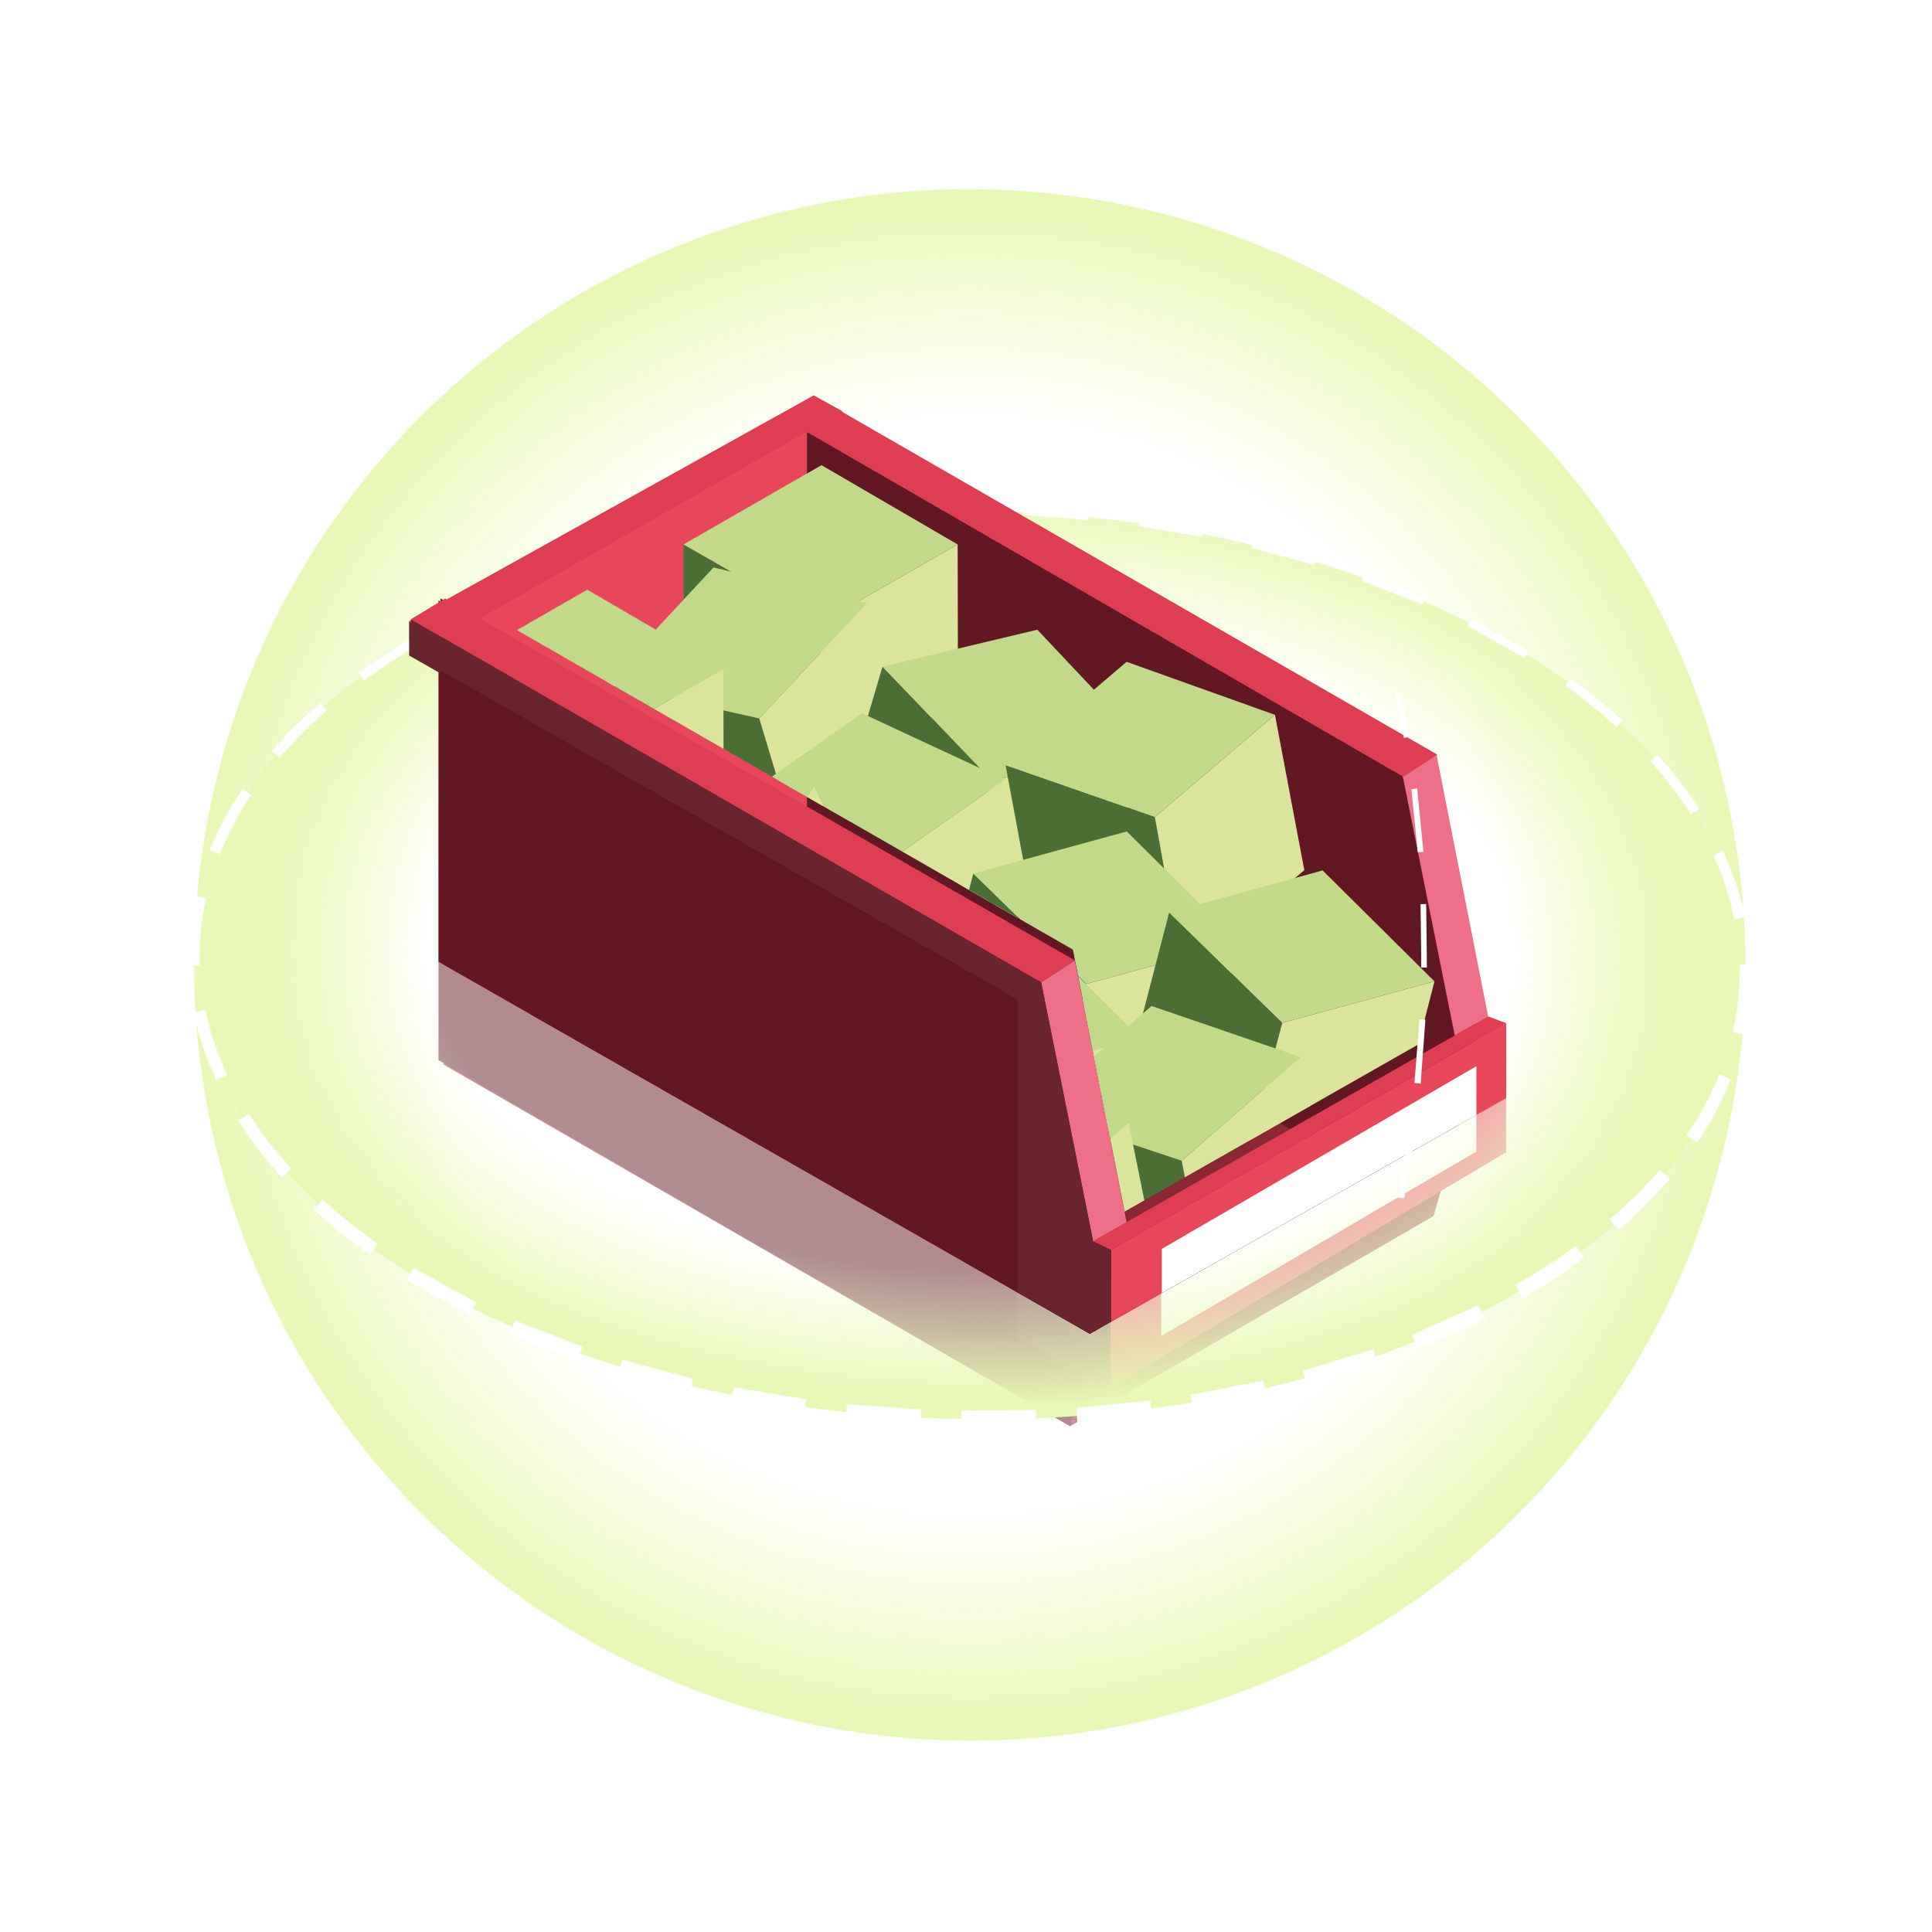 <?xml version="1.0" encoding="UTF-8"?><svg id="Layer_2" xmlns="http://www.w3.org/2000/svg" xmlns:xlink="http://www.w3.org/1999/xlink" viewBox="0 0 345.81 345.81"><defs><style>.cls-1{fill:#8b2733;}.cls-1,.cls-2,.cls-3,.cls-4,.cls-5,.cls-6,.cls-7,.cls-8,.cls-9,.cls-10,.cls-11,.cls-12,.cls-13,.cls-14,.cls-15{stroke-width:0px;}.cls-2{fill:#69252e;}.cls-16{opacity:.5;}.cls-3{fill:#c2d98a;}.cls-5{fill:none;}.cls-17{clip-path:url(#clippath-1);}.cls-6{fill:#fff;}.cls-7{fill:url(#radial-gradient-2);}.cls-18{clip-path:url(#clippath);}.cls-8{fill:url(#radial-gradient);}.cls-19{filter:url(#luminosity-noclip);}.cls-20{mask:url(#mask);}.cls-9{fill:#df3e52;}.cls-10{fill:#e8475a;}.cls-11{fill:#4b6e34;}.cls-12{fill:url(#radial-gradient-3);}.cls-13{fill:#ed7088;}.cls-14{fill:#611822;}.cls-15{fill:#dae49b;}</style><radialGradient id="radial-gradient" cx="172.91" cy="172.91" fx="172.91" fy="172.91" r="171.91" gradientUnits="userSpaceOnUse"><stop offset="0" stop-color="#fff" stop-opacity=".3"/><stop offset="1" stop-color="#fff" stop-opacity=".1"/></radialGradient><radialGradient id="radial-gradient-2" cx="174.08" cy="169.38" fx="174.08" fy="169.38" r="138.85" gradientTransform="translate(170.25 -70.25) rotate(45.02) skewX(.05)" gradientUnits="userSpaceOnUse"><stop offset=".7" stop-color="#e8f9b4" stop-opacity="0"/><stop offset="1" stop-color="#e8f9b4"/></radialGradient><radialGradient id="radial-gradient-3" cx="186.38" cy="-605.55" fx="186.38" fy="-605.55" r="138.85" gradientTransform="translate(-182.79 -3.68) rotate(89.45) scale(1 .59) skewX(.62)" xlink:href="#radial-gradient-2"/><clipPath id="clippath"><polygon class="cls-5" points="277.03 192.32 195.07 238.72 25.56 141.9 151.24 43.79 306.99 153.32 277.03 192.32"/></clipPath><clipPath id="clippath-1"><polygon class="cls-5" points="85.78 108.91 192.04 169.97 201.3 216.86 260.04 183.43 250.91 137.07 252.57 73.26 85.78 46.25 85.78 108.91"/></clipPath><filter id="luminosity-noclip" x="90.41" y="32.71" width="168.81" height="280.01" color-interpolation-filters="sRGB" filterUnits="userSpaceOnUse"><feFlood flood-color="#fff" result="bg"/><feBlend in="SourceGraphic" in2="bg"/></filter><mask id="mask" x="90.41" y="32.71" width="168.81" height="280.01" maskUnits="userSpaceOnUse"><g class="cls-19"><path class="cls-6" d="M244.33,130.7c3.2,5.22,3.67,11.09,3.98,17.07.35,6.82.46,13.65.35,20.48-.22,13.91-1.38,27.78-3.46,41.53-.86,5.67,7.81,8.11,8.68,2.39,2.3-15.2,3.66-30.5,3.81-45.88.12-12.84,1.42-28.73-5.58-40.14-3.02-4.93-10.81-.41-7.77,4.54h0Z"/><path class="cls-6" d="M244.84,129.76c7.94,25.52,6.43,54.78-.27,80.36-1.47,5.61,7.21,8,8.68,2.39,7.1-27.08,8.68-58.12.27-85.14-1.71-5.51-10.41-3.16-8.68,2.39h0Z"/><path class="cls-6" d="M250.97,135.17c5.79,0,5.8-9,0-9s-5.8,9,0,9h0Z"/><path class="cls-4" d="M250.74,132.14c.06.02.11.04.17.06l-.36-.15c.19.08.36.18.53.31l-.3-.23c.17.13.32.28.45.45l-.23-.3c.13.17.24.35.32.55l-.15-.36c.05.13.09.25.12.39.05.2.14.37.27.51.11.16.25.29.42.39.17.11.36.17.56.18.2.04.4.04.6-.03.36-.12.71-.34.9-.69l.15-.36c.07-.27.07-.53,0-.8-.07-.32-.21-.64-.36-.93-.05-.1-.11-.19-.17-.28-.13-.18-.27-.36-.42-.53-.07-.08-.15-.15-.23-.22-.17-.15-.35-.29-.54-.41-.09-.06-.18-.11-.28-.16-.21-.1-.42-.19-.64-.27-.2-.06-.4-.07-.6-.03-.2,0-.39.07-.56.18-.17.09-.32.22-.42.39-.13.14-.22.31-.27.51-.09.38-.07.81.15,1.16l.23.3c.19.19.41.31.66.39h0Z"/><path class="cls-4" d="M246.05,130.83c3.11,5.12,2.4,13.27,2.83,19.08.5,6.67.89,13.35,1.03,20.04.28,13.6-.61,27.14-3.85,40.38-1.22,5,6.49,7.13,7.71,2.13,3.56-14.54,4.49-29.48,4.08-44.41-.21-7.65-.74-15.28-1.35-22.9-.49-6.13-.27-12.94-3.56-18.35-2.67-4.4-9.59-.38-6.91,4.04h0Z"/><path class="cls-4" d="M252.2,125.71c-.46-.36-.91-.71-1.37-1.07-.36-.39-.79-.67-1.29-.83-.48-.25-.99-.37-1.54-.34-.55-.02-1.06.09-1.54.34-.5.16-.93.44-1.29.83-.7.76-1.22,1.76-1.17,2.83l.14,1.06c.19.68.53,1.27,1.03,1.77.46.36.91.71,1.37,1.07.36.39.79.67,1.29.83.48.25.99.37,1.54.34.55.02,1.06-.09,1.54-.34.5-.16.93-.44,1.29-.83.7-.76,1.22-1.76,1.17-2.83l-.14-1.06c-.19-.68-.53-1.27-1.03-1.77h0Z"/></g></mask></defs><g id="Layer_1-2"><path class="cls-8" d="M74.83,344.81c-10.77,0-20.17-7.67-22.35-18.23L1.48,79.48c-1.23-5.98-.07-12.07,3.29-17.17s8.49-8.58,14.47-9.82L266.33,1.48c1.53-.32,3.09-.48,4.64-.48,10.77,0,20.17,7.67,22.35,18.23l51.01,247.11c1.23,5.98.07,12.07-3.29,17.17s-8.49,8.58-14.47,9.82l-247.11,51.01c-1.53.32-3.09.48-4.64.48Z"/><path class="cls-6" d="M270.98,0v2h0c10.29,0,19.28,7.33,21.36,17.43l51.01,247.11c1.18,5.71.06,11.54-3.14,16.42-3.21,4.87-8.12,8.21-13.83,9.39l-247.11,51.01c-1.47.3-2.96.46-4.44.46-10.3,0-19.28-7.33-21.37-17.43L2.46,79.27c-1.18-5.71-.06-11.54,3.14-16.42,3.21-4.87,8.12-8.21,13.83-9.39L266.54,2.46c1.46-.3,2.96-.46,4.44-.46V0M270.98,0C269.38,0,267.76.16,266.13.5L19.03,51.51C6.13,54.17-2.17,66.78.5,79.68l51.01,247.11c2.33,11.27,12.25,19.03,23.32,19.03,1.6,0,3.22-.16,4.84-.5l247.11-51.01c12.9-2.66,21.19-15.27,18.53-28.17l-51.01-247.11C291.98,7.76,282.05,0,270.98,0h0Z"/><g id="Rood_boven" class="cls-16"><polyline class="cls-14" points="144.22 152.77 256.49 217.73 265.02 187.88 251.06 139.4 144.22 77.56"/><polygon class="cls-1" points="79.28 190.48 191.48 255.26 256.49 217.73 144.98 151.84 79.28 190.48"/><polygon class="cls-10" points="78.51 115.08 144.22 77.45 144.22 151.88 78.51 189.78 78.51 115.08"/><polyline class="cls-14" points="78.51 189.76 191.55 255.26 200.08 225.4 191.88 172.68 78.51 107.49"/><polygon class="cls-1" points="191.55 255.26 256.63 217.57 261.03 202.26 194.16 246.11 191.55 255.26"/><polygon class="cls-2" points="73.23 111.21 73.23 117.33 181.97 179.36 181.97 173.95 73.23 111.21"/><polygon class="cls-13" points="192.25 172.37 201.53 219.33 195.53 222.76 186.22 176.31 192.25 172.37"/><polygon class="cls-13" points="257.09 135.46 266.37 182.43 260.37 185.85 251.06 139.4 257.09 135.46"/><polygon class="cls-10" points="198.75 224.28 269.59 183.61 269.59 206.24 198.75 248.42 198.75 224.28"/><polygon class="cls-9" points="73.23 111.21 79.35 107.49 192.25 172.37 186.22 176.31 73.23 111.21"/><polygon class="cls-9" points="139.3 74.79 145.41 71.08 257.25 135.47 251.23 139.41 139.3 74.79"/><polygon class="cls-9" points="150.6 73.92 79.23 114.67 73.23 111.21 145.41 71.08 150.6 73.92"/><polygon class="cls-6" points="207.84 224.1 264.25 191.34 264.25 206.12 207.84 239.15 207.84 224.1"/><polygon class="cls-2" points="181.97 173.95 181.97 239.41 195.53 246.86 195.53 222.72 186.22 176.31 181.97 173.95"/><polygon class="cls-2" points="195.53 246.86 195.53 222.72 198.75 224.28 198.75 248.42 195.53 246.86"/><polygon class="cls-9" points="195.53 222.72 266.37 182.43 269.59 183.61 198.75 224.28 195.53 222.72"/></g><ellipse class="cls-7" cx="173.57" cy="172.71" rx="138.79" ry="138.9" transform="translate(-71.28 173.32) rotate(-45)"/><ellipse class="cls-12" cx="173.57" cy="172.71" rx="81.31" ry="138.85" transform="translate(-1.97 343.42) rotate(-89.06)"/><path class="cls-6" d="M313.43,173.64c.06,3.52-.27,7.05-.96,10.51l-.21,1.05-2.11-.43.22-1.05c.69-3.3,1.03-6.68,1-10.05v-1.03s2.04-.02,2.04-.02l.02,1.03Z"/><path class="cls-6" d="M309.36,194.23c-1.36,3.24-3.03,6.35-4.94,9.3l-.63.97-1.95-1.27.64-.97c1.86-2.83,3.49-5.81,4.83-8.91l.44-1.03,2.05.87-.43,1.03Z"/><path class="cls-6" d="M298.08,211.91c-2.31,2.63-4.79,5.11-7.4,7.43l-.93.83-1.66-1.88.94-.82c2.56-2.24,4.99-4.63,7.25-7.16l.8-.9,1.8,1.59-.79.9Z"/><path class="cls-6" d="M282.51,225.89c-2.83,2.04-5.75,3.95-8.74,5.74l-1.15.68-1.36-2.31,1.15-.67c2.94-1.72,5.82-3.57,8.6-5.54l1.05-.75,1.5,2.09-1.05.76Z"/><polygon class="cls-6" points="264.6 236.63 255.09 240.95 253.81 241.53 252.74 238.91 254.02 238.34 263.38 234.16 264.64 233.6 265.86 236.06 264.6 236.63"/><polygon class="cls-6" points="245.33 244.62 235.38 247.72 234 248.15 233.22 245.35 234.6 244.93 244.41 241.92 245.78 241.5 246.7 244.2 245.33 244.62"/><polygon class="cls-6" points="225.27 250.26 215.05 252.29 213.6 252.58 213.1 249.65 214.55 249.36 224.64 247.4 226.08 247.12 226.71 249.98 225.27 250.26"/><polygon class="cls-6" points="204.75 253.82 194.39 254.87 192.88 255.02 192.65 251.98 194.16 251.83 204.39 250.83 205.88 250.69 206.25 253.67 204.75 253.82"/><path class="cls-6" d="M184,255.46l-5.21.08c-1.74.02-3.47.07-5.21.06h-1.56s.03-3.14.03-3.14l1.56.02c1.71.02,3.43-.03,5.14-.04l5.14-.06,1.54-.02.1,3.07-1.54.02Z"/><polygon class="cls-6" points="163.18 255.22 152.8 254.41 151.31 254.29 151.6 251.31 153.09 251.42 163.34 252.17 164.87 252.28 164.71 255.34 163.18 255.22"/><polygon class="cls-6" points="142.47 253.13 132.2 251.37 130.78 251.13 131.32 248.32 132.74 248.55 142.88 250.22 144.33 250.46 143.91 253.37 142.47 253.13"/><polygon class="cls-6" points="122.03 249.13 111.98 246.38 110.66 246.01 111.44 243.39 112.77 243.74 122.69 246.4 124.05 246.76 123.39 249.5 122.03 249.13"/><polygon class="cls-6" points="102.09 243.09 92.4 239.24 91.18 238.75 92.22 236.35 93.44 236.83 103 240.56 104.25 241.05 103.34 243.59 102.09 243.09"/><polygon class="cls-6" points="82.97 234.79 73.86 229.68 72.77 229.07 74.07 226.94 75.16 227.54 84.13 232.5 85.26 233.12 84.09 235.41 82.97 234.79"/><path class="cls-6" d="M65.18,223.87c-2.81-2.06-5.53-4.25-8.13-6.59l-.88-.79,1.58-1.77.89.79c2.55,2.26,5.22,4.39,7.98,6.39l.99.72-1.44,1.98-.98-.72Z"/><path class="cls-6" d="M49.67,209.85c-2.31-2.62-4.46-5.4-6.39-8.33l-.62-.94,1.87-1.24.62.94c1.88,2.82,3.98,5.5,6.24,8.04l.77.86-1.74,1.54-.76-.87Z"/><path class="cls-6" d="M38.23,192.29c-1.42-3.22-2.54-6.57-3.31-10.01l-.23-1.04,2.07-.47.24,1.04c.76,3.29,1.85,6.51,3.23,9.59l.45,1-2.01.89-.44-1Z"/><path class="cls-6" d="M33.71,171.79c-.03-3.52.31-7.05,1.03-10.49l.2-.98,1.95.4-.2.98c-.67,3.31-.98,6.69-.93,10.07l.02,1.03-2.07.02v-1.03Z"/><path class="cls-6" d="M37.91,151.26c1.38-3.23,3.07-6.32,4.98-9.24l.51-.78,1.57,1.02-.51.79c-1.84,2.85-3.46,5.85-4.77,8.98l-.38.89-1.79-.76.38-.89Z"/><path class="cls-6" d="M49.28,133.72c2.32-2.61,4.81-5.05,7.42-7.35l.66-.58,1.16,1.31-.65.58c-2.55,2.27-4.97,4.68-7.22,7.24l-.6.68-1.36-1.2.6-.68Z"/><path class="cls-6" d="M64.88,119.9c2.83-2.02,5.75-3.9,8.75-5.65l.7-.41.83,1.4-.7.42c-2.94,1.75-5.81,3.63-8.59,5.63l-.69.49-.99-1.38.69-.49Z"/><polygon class="cls-6" points="82.79 109.33 92.28 105.09 92.97 104.78 93.54 106.17 92.85 106.48 83.48 110.73 82.77 111.05 82.08 109.65 82.79 109.33"/><polygon class="cls-6" points="102.02 101.47 111.95 98.44 112.61 98.24 112.98 99.56 112.32 99.76 102.49 102.83 101.8 103.05 101.34 101.68 102.02 101.47"/><polygon class="cls-6" points="122.03 95.95 132.22 93.98 132.83 93.86 133.04 95.09 132.43 95.21 122.31 97.23 121.67 97.36 121.38 96.07 122.03 95.95"/><polygon class="cls-6" points="142.49 92.5 152.81 91.5 153.37 91.45 153.45 92.57 152.89 92.63 142.63 93.68 142.04 93.74 141.89 92.56 142.49 92.5"/><path class="cls-6" d="M163.16,90.97l5.18-.05c1.73,0,3.46-.05,5.18-.03h.5s-.01,1.01-.01,1.01h-.5c-1.72-.01-3.44.04-5.16.06l-5.16.08h-.53s-.04-1.06-.04-1.06h.53Z"/><polygon class="cls-6" points="183.89 91.2 194.23 91.97 194.77 92.01 194.66 93.08 194.13 93.04 183.84 92.24 183.32 92.2 183.38 91.17 183.89 91.2"/><polygon class="cls-6" points="204.53 93.19 214.76 94.89 215.33 94.98 215.11 96.11 214.55 96.02 204.37 94.29 203.82 94.2 203.98 93.1 204.53 93.19"/><polygon class="cls-6" points="224.91 97.07 234.93 99.77 235.52 99.93 235.17 101.1 234.58 100.94 224.63 98.23 224.05 98.07 224.33 96.92 224.91 97.07"/><polygon class="cls-6" points="244.79 102.99 254.46 106.78 255.07 107.02 254.55 108.21 253.95 107.97 244.37 104.18 243.78 103.95 244.21 102.76 244.79 102.99"/><polygon class="cls-6" points="263.89 111.16 272.99 116.18 273.63 116.53 272.87 117.77 272.24 117.41 263.27 112.37 262.68 112.04 263.29 110.83 263.89 111.16"/><path class="cls-6" d="M281.68,121.9c2.81,2.03,5.54,4.2,8.14,6.5l.61.54-1.08,1.21-.6-.54c-2.54-2.29-5.21-4.44-7.97-6.47l-.62-.45.9-1.23.62.45Z"/><path class="cls-6" d="M297.24,135.75c2.32,2.6,4.48,5.35,6.43,8.25l.5.75-1.5,1-.49-.75c-1.87-2.84-3.96-5.55-6.21-8.11l-.56-.64,1.27-1.13.57.64Z"/><path class="cls-6" d="M308.77,153.17c1.44,3.2,2.58,6.54,3.37,9.97l.22.96-1.93.44-.21-.96c-.73-3.3-1.81-6.53-3.17-9.64l-.38-.86,1.71-.76.39.86Z"/><g class="cls-18"><g id="Rood_boven-2"><polyline class="cls-14" points="144.22 152.77 256.49 217.73 265.02 187.88 251.06 139.4 144.22 77.56"/><polygon class="cls-1" points="79.28 190.48 191.48 255.26 256.49 217.73 144.98 151.84 79.28 190.48"/><polygon class="cls-10" points="78.51 115.08 144.22 77.45 144.22 151.88 78.51 189.78 78.51 115.08"/><polyline class="cls-14" points="78.51 189.76 191.55 255.26 200.08 225.4 191.88 172.68 78.51 107.49"/><polygon class="cls-1" points="191.55 255.26 256.63 217.57 261.03 202.26 194.16 246.11 191.55 255.26"/><polygon class="cls-2" points="73.23 111.21 73.23 117.33 181.97 179.36 181.97 173.95 73.23 111.21"/><polygon class="cls-13" points="192.25 172.37 201.53 219.33 195.53 222.76 186.22 176.31 192.25 172.37"/><polygon class="cls-13" points="257.09 135.46 266.37 182.43 260.37 185.85 251.06 139.4 257.09 135.46"/><polygon class="cls-10" points="198.75 224.28 269.59 183.61 269.59 206.24 198.75 248.42 198.75 224.28"/><polygon class="cls-9" points="73.23 111.21 79.35 107.49 192.25 172.37 186.22 176.31 73.23 111.21"/><polygon class="cls-9" points="139.3 74.79 145.41 71.08 257.25 135.47 251.23 139.41 139.3 74.79"/><polygon class="cls-9" points="150.6 73.92 79.23 114.67 73.23 111.21 145.41 71.08 150.6 73.92"/><polygon class="cls-6" points="207.84 224.1 264.25 191.34 264.25 206.12 207.84 239.15 207.84 224.1"/><polygon class="cls-2" points="181.97 173.95 181.97 239.41 195.53 246.86 195.53 222.72 186.22 176.31 181.97 173.95"/><polygon class="cls-2" points="195.53 246.86 195.53 222.72 198.75 224.28 198.75 248.42 195.53 246.86"/><polygon class="cls-9" points="195.53 222.72 266.37 182.43 269.59 183.61 198.75 224.28 195.53 222.72"/></g><g id="Rood_boven-3"><polyline class="cls-14" points="144.44 152.34 256.51 217.19 265.03 187.39 251.09 138.99 144.44 77.25"/><polygon class="cls-1" points="79.6 189.98 191.61 254.64 256.51 217.19 145.2 151.41 79.6 189.98"/><polygon class="cls-10" points="78.84 114.71 144.44 77.14 144.44 151.45 78.84 189.28 78.84 114.71"/><polyline class="cls-14" points="78.84 189.26 191.68 254.64 200.2 224.84 192.01 172.21 78.84 107.13"/><polygon class="cls-1" points="191.68 254.64 256.65 217.02 261.05 201.74 194.29 245.51 191.68 254.64"/><polygon class="cls-2" points="73.56 110.84 73.56 116.96 182.12 178.88 182.12 173.48 73.56 110.84"/><polygon class="cls-13" points="192.38 171.9 201.65 218.78 195.66 222.2 186.36 175.83 192.38 171.9"/><polygon class="cls-13" points="257.11 135.05 266.37 181.94 260.39 185.36 251.09 138.99 257.11 135.05"/><polygon class="cls-10" points="198.87 223.72 269.59 183.13 269.59 205.72 198.87 247.82 198.87 223.72"/><polygon class="cls-9" points="73.56 110.84 79.67 107.13 192.38 171.9 186.36 175.83 73.56 110.84"/><polygon class="cls-9" points="139.52 74.49 145.63 70.78 257.27 135.07 251.26 139 139.52 74.49"/><polygon class="cls-9" points="150.8 73.61 79.56 114.3 73.56 110.84 145.63 70.78 150.8 73.61"/><polygon class="cls-6" points="207.95 223.54 264.26 190.84 264.26 205.6 207.95 238.57 207.95 223.54"/><polygon class="cls-2" points="182.12 173.48 182.12 238.82 195.66 246.26 195.66 222.16 186.36 175.83 182.12 173.48"/><polygon class="cls-2" points="195.66 246.26 195.66 222.16 198.87 223.72 198.87 247.82 195.66 246.26"/><polygon class="cls-9" points="195.66 222.16 266.37 181.94 269.59 183.13 198.87 223.72 195.66 222.16"/></g><g class="cls-17"><polygon class="cls-11" points="146.73 139.75 122.34 125.75 122.34 97.45 146.9 111.49 146.73 139.75"/><polygon class="cls-15" points="146.73 139.75 171.47 125.75 171.41 97.45 146.9 111.49 146.73 139.75"/><polygon class="cls-3" points="122.34 97.45 147.04 83.26 171.41 97.45 146.9 111.49 122.34 97.45"/><polygon class="cls-11" points="144.06 155.66 116.63 149.47 108.29 122.43 135.9 128.59 144.06 155.66"/><polygon class="cls-15" points="144.06 155.66 163.57 134.98 155.18 107.96 135.9 128.59 144.06 155.66"/><polygon class="cls-3" points="108.29 122.43 127.71 101.58 155.18 107.96 135.9 128.59 108.29 122.43"/><polygon class="cls-11" points="104.8 162.05 80.41 148.05 80.41 119.75 104.98 133.78 104.8 162.05"/><polygon class="cls-15" points="104.8 162.05 129.54 148.05 129.48 119.75 104.98 133.78 104.8 162.05"/><polygon class="cls-3" points="80.41 119.75 105.11 105.55 129.48 119.75 104.98 133.78 80.41 119.75"/><polygon class="cls-11" points="169.36 166.8 149.94 146.46 157.96 119.32 177.54 139.74 169.36 166.8"/><polygon class="cls-15" points="169.36 166.8 197.05 160.38 205.02 133.23 177.54 139.74 169.36 166.8"/><polygon class="cls-3" points="157.96 119.32 185.67 112.71 205.02 133.23 177.54 139.74 157.96 119.32"/><polygon class="cls-11" points="211.71 174.06 185.17 164.77 179.98 136.95 206.7 146.24 211.71 174.06"/><polygon class="cls-15" points="211.71 174.06 233.46 155.75 228.21 127.95 206.7 146.24 211.71 174.06"/><polygon class="cls-3" points="179.98 136.95 201.65 118.46 228.21 127.95 206.7 146.24 179.98 136.95"/><polygon class="cls-11" points="159.15 183.95 133.58 172.24 130.99 144.06 156.73 155.78 159.15 183.95"/><polygon class="cls-15" points="159.15 183.95 182.5 167.74 179.85 139.56 156.73 155.78 159.15 183.95"/><polygon class="cls-3" points="130.99 144.06 154.28 127.66 179.85 139.56 156.73 155.78 130.99 144.06"/><polygon class="cls-11" points="141.39 189.6 113.36 187.31 101.32 161.7 129.52 163.95 141.39 189.6"/><polygon class="cls-15" points="141.39 189.6 157.82 166.4 145.73 140.82 129.52 163.95 141.39 189.6"/><polygon class="cls-3" points="101.32 161.7 117.63 138.34 145.73 140.82 129.52 163.95 101.32 161.7"/><polygon class="cls-11" points="187.17 203.42 167.09 183.74 174.21 156.35 194.45 176.11 187.17 203.42"/><polygon class="cls-15" points="187.17 203.42 214.64 196.09 221.7 168.68 194.45 176.11 187.17 203.42"/><polygon class="cls-3" points="174.21 156.35 201.68 148.82 221.7 168.68 194.45 176.11 174.21 156.35"/><polygon class="cls-11" points="169.56 220.49 149.48 200.81 156.59 173.42 176.84 193.18 169.56 220.49"/><polygon class="cls-15" points="169.56 220.49 197.02 213.16 204.08 185.76 176.84 193.18 169.56 220.49"/><polygon class="cls-3" points="156.59 173.42 184.07 165.89 204.08 185.76 176.84 193.18 156.59 173.42"/><polygon class="cls-11" points="222.23 210.4 202.15 190.72 209.27 163.33 229.51 183.08 222.23 210.4"/><polygon class="cls-15" points="222.23 210.4 249.7 203.07 256.76 175.66 229.51 183.08 222.23 210.4"/><polygon class="cls-3" points="209.27 163.33 236.74 155.8 256.76 175.66 229.51 183.08 209.27 163.33"/><polygon class="cls-11" points="216.87 235.53 190.22 226.57 184.68 198.82 211.51 207.77 216.87 235.53"/><polygon class="cls-15" points="216.87 235.53 238.39 216.95 232.8 189.21 211.51 207.77 216.87 235.53"/><polygon class="cls-3" points="184.68 198.82 206.12 180.06 232.8 189.21 211.51 207.77 184.68 198.82"/><polygon class="cls-11" points="186.1 247.28 159.44 238.32 153.9 210.57 180.74 219.52 186.1 247.28"/><polygon class="cls-15" points="186.1 247.28 207.62 228.7 202.02 200.96 180.74 219.52 186.1 247.28"/><polygon class="cls-3" points="153.9 210.57 175.35 191.81 202.02 200.96 180.74 219.52 153.9 210.57"/></g></g><g class="cls-20"><path class="cls-6" d="M174.51,32.71c3.53-.02,7.07.33,10.52,1.06l1.09.23-.44,2.16-1.09-.22c-3.31-.66-6.68-.96-10.05-.9l-1.17.02-.03-2.34h1.17Z"/><path class="cls-6" d="M195.07,36.97c3.23,1.39,6.32,3.09,9.24,5.01l.84.55-1.09,1.67-.84-.54c-2.85-1.84-5.85-3.44-8.98-4.75l-.97-.41.83-1.95.97.42Z"/><path class="cls-6" d="M212.6,48.4c2.6,2.33,5.04,4.82,7.34,7.44l.59.67-1.33,1.17-.59-.66c-2.28-2.54-4.69-4.96-7.26-7.2l-.71-.62,1.26-1.42.7.63Z"/><path class="cls-6" d="M226.39,64.03c2.01,2.84,3.88,5.76,5.63,8.76l.39.67-1.33.79-.4-.67c-1.76-2.94-3.64-5.81-5.65-8.58l-.49-.68,1.36-.98.48.68Z"/><polygon class="cls-6" points="236.91 81.97 241.13 91.47 241.41 92.08 240.16 92.59 239.88 91.98 235.61 82.61 235.31 81.95 236.62 81.31 236.91 81.97"/><polygon class="cls-6" points="244.73 101.21 247.75 111.13 247.92 111.7 246.8 112.01 246.62 111.45 243.54 101.61 243.35 101.01 244.55 100.6 244.73 101.21"/><polygon class="cls-6" points="250.23 121.21 252.21 131.39 252.31 131.9 251.28 132.08 251.17 131.57 249.17 121.44 249.06 120.91 250.12 120.67 250.23 121.21"/><polygon class="cls-6" points="253.71 141.65 254.73 151.96 254.78 152.47 253.76 152.55 253.71 152.04 252.68 141.78 252.63 141.26 253.66 141.13 253.71 141.65"/><path class="cls-6" d="M255.28,162.32l.06,5.18c.01,1.73.06,3.46.05,5.18v.5s-1.01-.01-1.01-.01v-.5c.03-1.72-.03-3.44-.04-5.16l-.07-5.16v-.51s1-.03,1-.03v.51Z"/><polygon class="cls-6" points="255.09 183.05 254.33 193.39 254.29 193.95 253.18 193.84 253.22 193.28 254.03 182.99 254.07 182.46 255.13 182.52 255.09 183.05"/><polygon class="cls-6" points="253.12 203.69 251.43 213.93 251.33 214.53 250.12 214.3 250.22 213.69 251.95 203.52 252.05 202.94 253.21 203.11 253.12 203.69"/><polygon class="cls-6" points="249.25 224.07 246.57 234.1 246.39 234.75 245.1 234.36 245.28 233.71 248 223.77 248.17 223.14 249.42 223.45 249.25 224.07"/><polygon class="cls-6" points="243.35 243.97 239.57 253.65 239.3 254.33 237.96 253.75 238.23 253.07 242.03 243.5 242.29 242.84 243.61 243.32 243.35 243.97"/><polygon class="cls-6" points="235.19 263.07 230.17 272.19 229.78 272.9 228.39 272.06 228.78 271.35 233.83 262.38 234.21 261.72 235.55 262.41 235.19 263.07"/><path class="cls-6" d="M224.45,280.89c-2.03,2.82-4.2,5.55-6.5,8.16l-.61.69-1.37-1.23.61-.68c2.29-2.54,4.44-5.2,6.47-7.95l.51-.69,1.39,1.01-.51.7Z"/><path class="cls-6" d="M210.59,296.47c-2.6,2.33-5.35,4.5-8.26,6.44l-.85.57-1.13-1.71.85-.56c2.84-1.86,5.54-3.94,8.11-6.19l.73-.64,1.28,1.44-.72.65Z"/><path class="cls-6" d="M193.14,308.04c-3.21,1.44-6.55,2.59-9.99,3.39l-1.1.25-.5-2.21,1.1-.24c3.29-.73,6.52-1.8,9.62-3.15l.98-.43.86,1.95-.98.44Z"/><path class="cls-6" d="M172.66,312.72c-3.53.06-7.07-.26-10.54-.95l-1.21-.24.49-2.42,1.2.25c3.29.69,6.66,1.03,10.02,1h1.18s.03,2.33.03,2.33l-1.18.02Z"/><path class="cls-6" d="M152,308.66c-3.26-1.36-6.38-3.03-9.34-4.94l-1.12-.72,1.46-2.25,1.11.73c2.82,1.86,5.79,3.48,8.88,4.82l1.18.51-1,2.35-1.18-.5Z"/><path class="cls-6" d="M134.26,297.36c-2.64-2.31-5.12-4.8-7.46-7.41l-.96-1.07,2.16-1.92.95,1.08c2.24,2.55,4.61,4.98,7.14,7.24l1.03.92-1.83,2.07-1.04-.91Z"/><path class="cls-6" d="M120.24,281.78c-2.05-2.83-3.97-5.76-5.76-8.75l-.79-1.32,2.67-1.58.78,1.33c1.72,2.94,3.56,5.81,5.52,8.59l.86,1.22-2.41,1.73-.87-1.21Z"/><polygon class="cls-6" points="109.47 263.85 105.15 254.33 104.48 252.85 107.48 251.62 108.14 253.1 112.32 262.44 112.97 263.89 110.12 265.29 109.47 263.85"/><polygon class="cls-6" points="101.46 244.56 98.35 234.59 97.85 232.99 101.09 232.09 101.58 233.69 104.58 243.49 105.06 245.07 101.95 246.13 101.46 244.56"/><polygon class="cls-6" points="95.79 224.48 93.75 214.25 93.41 212.55 96.84 211.97 97.16 213.67 99.12 223.74 99.44 225.41 96.12 226.15 95.79 224.48"/><polygon class="cls-6" points="92.21 203.94 91.15 193.57 90.97 191.79 94.54 191.52 94.71 193.29 95.7 203.51 95.87 205.26 92.39 205.69 92.21 203.94"/><path class="cls-6" d="M90.55,183.16l-.08-5.21c-.02-1.74-.08-3.47-.06-5.21l.02-1.84,3.68.04-.02,1.84c-.01,1.71.03,3.42.04,5.13l.05,5.13.02,1.82-3.62.12-.03-1.82Z"/><polygon class="cls-6" points="90.75 162.32 91.55 151.92 91.69 150.1 95.32 150.46 95.19 152.28 94.42 162.52 94.28 164.35 90.61 164.15 90.75 162.32"/><polygon class="cls-6" points="92.8 141.57 94.53 131.28 94.84 129.49 98.4 130.18 98.1 131.97 96.41 142.09 96.11 143.89 92.5 143.37 92.8 141.57"/><polygon class="cls-6" points="96.78 121.09 99.54 111.03 100.01 109.35 103.34 110.34 102.89 112.03 100.25 121.94 99.79 123.67 96.3 122.82 96.78 121.09"/><polygon class="cls-6" points="102.85 101.12 106.72 91.42 107.33 89.88 110.37 91.18 109.76 92.73 106.05 102.28 105.43 103.86 102.22 102.71 102.85 101.12"/><polygon class="cls-6" points="111.2 81.97 116.33 72.86 117.09 71.5 119.74 73.11 118.99 74.47 114.06 83.44 113.29 84.85 110.41 83.38 111.2 81.97"/><path class="cls-6" d="M122.18,64.17c2.07-2.81,4.28-5.53,6.62-8.13l.97-1.07,2.14,1.91-.95,1.08c-2.25,2.55-4.36,5.22-6.35,7.98l-.88,1.21-2.43-1.77.89-1.21Z"/><path class="cls-6" d="M136.26,48.64c2.64-2.31,5.43-4.46,8.37-6.39l1.11-.73,1.46,2.21-1.11.74c-2.81,1.88-5.47,3.98-8,6.25l-1.03.93-1.85-2.09,1.04-.91Z"/><path class="cls-6" d="M153.9,37.2c3.23-1.41,6.6-2.53,10.05-3.3l1.19-.26.54,2.37-1.19.28c-3.28.76-6.48,1.86-9.55,3.25l-1.16.52-1.04-2.35,1.17-.51Z"/></g></g></svg>